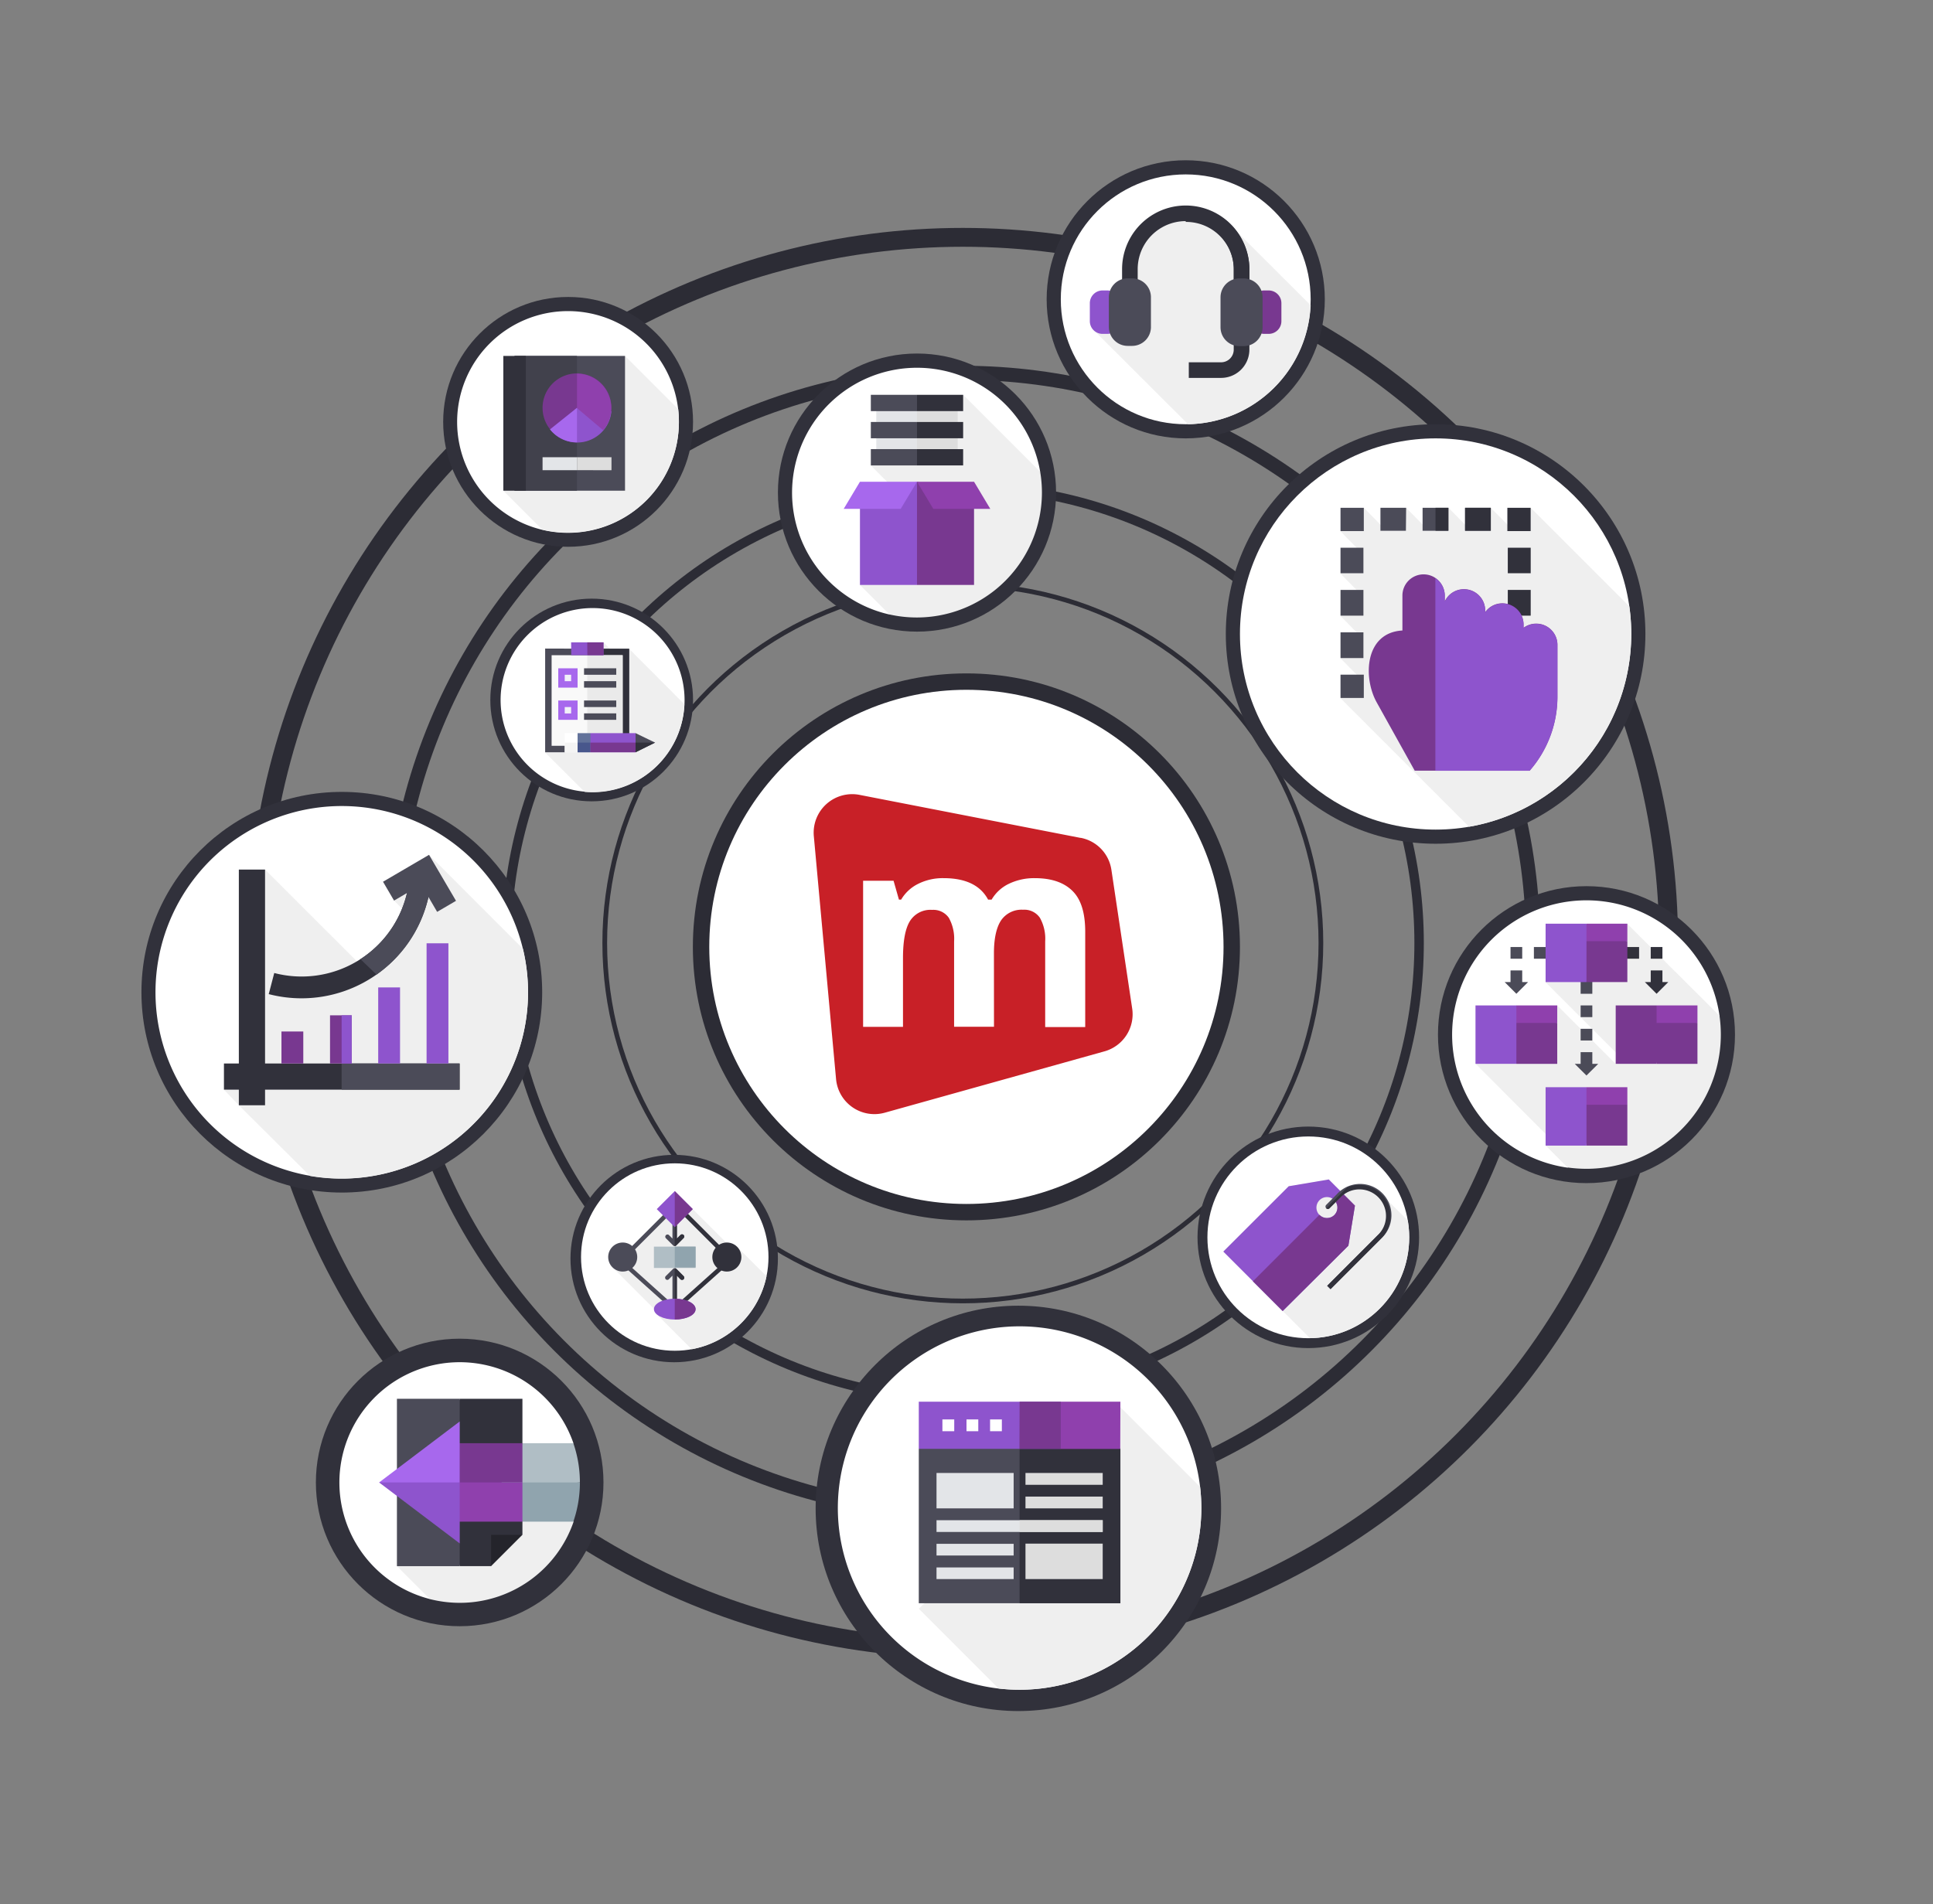 <svg xmlns="http://www.w3.org/2000/svg" viewBox="0 0 410 404">

<rect x="0" y="0" width="410" height="404" fill="#808080" stroke="none"/>

<style type="text/css" media="screen">  
    <![CDATA[  
    
@keyframes scale {
  0% {
    transform: translate(0%, 0%) scale(1.0);
  }
  100% {
    transform: translate(0%, 0%) scale(1.05);
  }
}

.insights-circle {
  text-align:center;
  transform-origin: center;
  transform:scale(1.0);
  animation: scale 4s ease alternate infinite;
  
}

#icon-2, #icon-9, #icon-11 {
  animation-delay: 1s;
}

#icon-3, #icon-5, #icon-8 {
  animation-delay: 2s;
}

#icon-4, #icon-7, #icon-10 {
  animation-delay: 3s;
}

#icon-1, #icon-6 {
  animation-delay: 4s;
}

    ]]>  
</style> 


    <defs>
        <style>.cls-1,.cls-2,.cls-3,.cls-4{fill:none;stroke:#2c2c35;stroke-miterlimit:10;}.cls-1{stroke-width:4px;}.cls-2{stroke-width:3px;}.cls-3{stroke-width:2px;}.cls-5{fill:#2c2c35;}.cls-6{fill:#fff;}.cls-7{fill:#c82027;fill-rule:evenodd;}.cls-8{fill:#31313b;}.cls-9{fill:#efefef;}.cls-10{fill:#783890;}.cls-11{fill:#8e54cd;}.cls-12{fill:#a768ed;}.cls-13{fill:#8f40ad;}.cls-14{fill:#ddd;}.cls-15{fill:#e3e5e8;}.cls-16{fill:#4b4b58;}.cls-17{fill:#f9f9f9;}.cls-18{fill:#eaeaea;}.cls-19{fill:#f1f1f8;}.cls-20{fill:#f4f4f4;}.cls-21{fill:#62729a;}.cls-22{fill:#48578c;}.cls-23{fill:#b0bec5;}.cls-24{fill:#90a4ae;}.cls-25{fill:#24242b;}.cls-26{fill:#8f40ad;}.cls-27{fill:#41414c;}</style>
    </defs>
    <title>insights-2</title>
    <g id="Layer_10" data-name="Layer 10">
        <circle class="cls-1" cx="204.22" cy="200.05" r="149.7" />
        <circle class="cls-2" cx="204.22" cy="200.05" r="120.95" />
        <circle class="cls-3" cx="204.22" cy="200.05" r="96.78" />
        <circle class="cls-4" cx="204.22" cy="200.05" r="75.95" />
    </g>
    <g id="mopinion">
        <circle id="bg_circle" class="cls-5" cx="204.98" cy="200.88" r="58.02" />
        <circle id="bg_circle-2" data-name="bg_circle" class="cls-6" cx="204.98" cy="200.88" r="54.54" />
        <path class="cls-7" d="M229.2,177.76l-46.84-9.12a8.17,8.17,0,0,0-9.74,8.79l4.71,51.46a8.17,8.17,0,0,0,10.37,7.16l46.54-13a8.17,8.17,0,0,0,5.9-9.11l-4.4-29.37a8.12,8.12,0,0,0-6.54-6.83Z" />
        <path class="cls-6" d="M210.83,217.82h-8.46V199.71a9.1,9.1,0,0,0-1.12-5,4,4,0,0,0-3.54-1.68,5.11,5.11,0,0,0-4.71,2.38q-1.47,2.38-1.47,7.85v14.59h-8.46v-31h6.46l1.14,4h.47a8.57,8.57,0,0,1,3.6-3.34,11.65,11.65,0,0,1,5.41-1.21q7,0,9.43,4.55h.75a8.45,8.45,0,0,1,3.67-3.36,12.35,12.35,0,0,1,5.48-1.19c3.52,0,6.17.9,8,2.71s2.7,4.69,2.7,8.66v20.22h-8.49V199.71a9.1,9.1,0,0,0-1.12-5A4,4,0,0,0,217,193a5.26,5.26,0,0,0-4.64,2.22c-1,1.48-1.54,3.82-1.54,7Z" />
    </g>
    <g id="icon-1"  class="insights-circle">
        <g id="Path_102" data-name="Path 102">
            <circle class="cls-8" cx="194.5" cy="104.5" r="29.5" />
        </g>
        <path class="cls-6" d="M220.63,100.1a26.5,26.5,0,1,0-32,30.26Z" />
        <path class="cls-9" d="M221,104.5a26.57,26.57,0,0,0-.37-4.4L204.29,83.76l-19.58,15L196.92,111,182.4,124.09l6.27,6.27A26.54,26.54,0,0,0,221,104.5Z" />
        <polygon class="cls-10" points="194.5 102.2 191.81 113.14 194.5 124.09 206.6 124.09 206.6 105.65 194.5 102.2" />
        <polygon class="cls-11" points="182.4 105.65 182.4 124.09 194.5 124.09 194.5 102.2 182.4 105.65" />
        <polygon class="cls-12" points="191.04 107.96 178.95 107.96 182.4 102.2 194.5 102.2 191.04 107.96" />
        <polygon class="cls-13" points="206.6 102.2 194.5 102.2 197.96 107.96 210.05 107.96 206.6 102.2" />
        <polygon class="cls-14" points="203.14 90.67 203.14 86.06 194.5 86.06 193.35 88.37 194.5 90.67 203.14 90.67" />
        <rect class="cls-15" x="185.86" y="86.07" width="8.64" height="4.61" />
        <polygon class="cls-14" points="203.14 96.44 203.14 91.83 194.5 91.83 193.35 94.13 194.5 96.44 203.14 96.44" />
        <rect class="cls-15" x="185.86" y="91.83" width="8.64" height="4.61" />
        <polygon class="cls-8" points="194.5 83.76 193.35 85.49 194.5 87.22 204.29 87.22 204.29 83.76 194.5 83.76" />
        <polygon class="cls-8" points="194.5 89.52 193.35 91.25 194.5 92.98 204.29 92.98 204.29 89.52 194.5 89.52" />
        <polygon class="cls-8" points="194.5 95.28 193.35 97.01 194.5 98.74 204.29 98.74 204.29 95.28 194.5 95.28" />
        <rect class="cls-16" x="184.71" y="83.76" width="9.79" height="3.46" />
        <rect class="cls-16" x="184.71" y="89.52" width="9.79" height="3.46" />
        <rect class="cls-16" x="184.71" y="95.28" width="9.79" height="3.46" />
    </g>
    <g id="icon-2"  class="insights-circle">
        <circle class="cls-8" cx="125.5" cy="148.5" r="21.5" />
        <path class="cls-6" d="M145.2,148.54A19.51,19.51,0,1,1,125.69,129,19.51,19.51,0,0,1,145.2,148.54Z" />
        <path class="cls-9" d="M133.44,137.64l-2.05,2.05L128,136.27l-2.58,2.59,3.41,3.41-11.28,11.28,2.07,2.08-4,4L124,168c.55.05,1.11.08,1.67.08a19.51,19.51,0,0,0,19.49-18.67Z" />
        <path class="cls-16" d="M133.44,137.64v19.21l-13.66,2.74h-4.15v-22Z" />
        <path class="cls-8" d="M133.44,137.64v19.21l-8.88,1.78v-21Z" />
        <path class="cls-17" d="M117,139h15.07v19.22H117Z" />
        <path class="cls-18" d="M124.56,139h7.51v19.22h-7.51Z" />
        <path class="cls-12" d="M122.51,145.88h-4.1v-4.1h4.1Z" />
        <path class="cls-19" d="M119.78,143.15h1.36v1.36h-1.36Z" />
        <path class="cls-16" d="M123.88,141.78h6.83v1.37h-6.83Z" />
        <path class="cls-16" d="M123.88,144.51h6.83v1.37h-6.83Z" />
        <path class="cls-12" d="M122.51,152.71h-4.1v-4.1h4.1Z" />
        <path class="cls-19" d="M119.78,150h1.36v1.36h-1.36Z" />
        <path class="cls-16" d="M123.88,148.61h6.83V150h-6.83Z" />
        <path class="cls-16" d="M123.88,151.34h6.83v1.37h-6.83Z" />
        <path class="cls-6" d="M119.78,159.59h2.73l1.37-1.94-.07-.11-1.3-2h-2.73Z" />
        <path class="cls-20" d="M119.78,159.59h2.73l1.37-1.94-.07-.11h-4Z" />
        <path class="cls-21" d="M122.51,159.59h2.73l1.37-1.94-.07-.11-1.3-2h-2.73Z" />
        <path class="cls-22" d="M122.51,159.59h2.73l1.37-1.94-.07-.11h-4Z" />
        <path class="cls-11" d="M125.24,159.59h9.57l1.36-2.05-1.36-2h-9.57Z" />
        <path class="cls-10" d="M125.24,157.54v2.05h9.57l1.36-2.05Z" />
        <path class="cls-16" d="M134.81,159.59l4.14-2.05-4.14-2Z" />
        <path class="cls-8" d="M134.81,157.54v2.05l4.14-2.05Z" />
        <path class="cls-11" d="M121.14,136.27H128V139h-6.84Z" />
        <path class="cls-10" d="M124.56,136.27H128V139h-3.42Z" />
    </g>
    <g id="icon-3"  class="insights-circle">
        <g id="Path_102-2" data-name="Path 102">
            <circle class="cls-8" cx="143" cy="267" r="22" />
        </g>
        <circle class="cls-6" cx="143.12" cy="266.68" r="19.88" />
        <path class="cls-9" d="M146.71,286.24a19.9,19.9,0,0,0,15.87-15.48l-6.1-6.1-.57.83-9-9-3.25,1.23-.8-.79-2,1.87h0l-.16.14-10.78,9.93,9.74,9.73-.36.22Z" />
        <path class="cls-16" d="M145,262a.48.48,0,0,0-.67,0l-.76.76v-5.54a.47.47,0,0,0-.94,0v5.54l-.76-.76a.47.47,0,0,0-.66.66l1.56,1.56a.46.46,0,0,0,.66,0l1.56-1.56A.46.46,0,0,0,145,262Z" />
        <path class="cls-8" d="M145,262a.48.48,0,0,0-.67,0l-.76.76v-5.54a.47.47,0,0,0-.47-.47v7.61a.47.47,0,0,0,.33-.14l1.56-1.56A.46.46,0,0,0,145,262Z" />
        <path class="cls-16" d="M145,270.73l-1.56-1.56a.47.47,0,0,0-.66,0l-1.57,1.56a.47.47,0,0,0,0,.66.46.46,0,0,0,.66,0l.76-.76v5.53a.47.47,0,0,0,.94,0v-5.54l.76.77a.46.46,0,0,0,.33.13.5.5,0,0,0,.34-.13A.48.48,0,0,0,145,270.73Z" />
        <path class="cls-8" d="M145,270.73l-1.56-1.56a.5.5,0,0,0-.34-.13v7.6a.47.47,0,0,0,.47-.47v-5.54l.76.77a.46.46,0,0,0,.33.13.5.5,0,0,0,.34-.13A.48.48,0,0,0,145,270.73Z" />
        <path class="cls-8" d="M153.91,268.06a.46.46,0,0,0-.66,0l-10.13,9.08v1.09a.45.45,0,0,0,.31-.12l10.45-9.35A.47.47,0,0,0,153.91,268.06Z" />
        <path class="cls-16" d="M143.12,277.1,133,268a.46.46,0,0,0-.66,0,.47.47,0,0,0,0,.66l10.44,9.35a.47.47,0,0,0,.31.12h0V277.1Z" />
        <path class="cls-16" d="M132.24,267.31a.43.43,0,0,1-.33-.14.45.45,0,0,1,0-.66l9.56-9.56a.47.47,0,1,1,.66.66l-9.56,9.56A.43.43,0,0,1,132.24,267.31Z" />
        <path class="cls-8" d="M153.13,265.84a.46.46,0,0,1-.33-.13l-8.1-8.1a.47.47,0,0,1,0-.66.48.48,0,0,1,.67,0l8.09,8.09a.48.48,0,0,1,0,.67A.46.46,0,0,1,153.13,265.84Z" />
        <rect class="cls-23" x="138.7" y="264.47" width="8.83" height="4.53" />
        <rect class="cls-24" x="143.12" y="264.47" width="4.42" height="4.42" />
        <ellipse class="cls-11" cx="143.12" cy="277.73" rx="4.42" ry="2.21" />
        <path class="cls-10" d="M147.54,277.73c0-1.22-2-2.21-4.42-2.21v4.41C145.56,279.93,147.54,279,147.54,277.73Z" />
        <circle class="cls-16" cx="132.08" cy="266.68" r="3.08" />
        <circle class="cls-8" cx="154.17" cy="266.68" r="3.08" />
        <rect class="cls-11" x="140.42" y="253.81" width="5.39" height="5.39" transform="translate(-139.46 176.33) rotate(-45)" />
        <polygon class="cls-10" points="143.12 252.69 143.12 260.32 146.94 256.51 143.12 252.69" />
    </g>
    <g id="icon-4"  class="insights-circle">
        <circle class="cls-8" cx="304.5" cy="134.5" r="44.5" />
        <circle class="cls-6" cx="304.5" cy="134.5" r="41.5" />
        <path class="cls-9" d="M311.59,175.39a41.53,41.53,0,0,0,34-46.74l-20.92-20.92-3.52,5-4.95-5-4.54,4.51-4.43-4.51-4.62,4.43-4.36-4.43-4.67,4.37-4.3-4.37-4.95,5,4.21,4.28-4.21,4.69,4.37,4.44-4.37,4.54,4.14,4.2-4.14,4.78,4.23,4.29-4.23,4.17Z" />
        <polygon class="cls-16" points="324.67 148.07 319.72 148.07 319.72 143.21 319.81 143.21 319.81 143.13 324.67 143.13 324.67 148.07" />
        <path class="cls-16" d="M316.2,148.07h-5.45v-4.86h5.45Zm-9,0h-5.46v-4.86h5.46Zm-9,0H292.8v-4.86h5.45Z" />
        <rect class="cls-16" x="284.33" y="143.13" width="4.94" height="4.94" />
        <path class="cls-16" d="M289.19,139.61h-4.86v-5.46h4.86Zm0-9h-4.86v-5.46h4.86Zm0-9h-4.86V116.2h4.86Z" />
        <rect class="cls-16" x="284.33" y="107.73" width="4.94" height="4.94" />
        <path class="cls-16" d="M316.2,112.6h-5.45v-4.87h5.45Zm-9,0h-5.46v-4.87h5.46Zm-9,0H292.8v-4.87h5.45Z" />
        <rect class="cls-8" x="310.75" y="107.73" width="5.46" height="4.86" />
        <rect class="cls-8" x="304.48" y="107.73" width="2.74" height="4.86" />
        <rect class="cls-8" x="319.72" y="107.73" width="4.94" height="4.94" />
        <path class="cls-8" d="M324.67,139.61h-4.86v-5.46h4.86Zm0-9h-4.86v-5.46h4.86Zm0-9h-4.86V116.2h4.86Z" />
        <path class="cls-10" d="M292,149l8.07,14.5h24.36a23.83,23.83,0,0,0,5.9-15.71v-11a4.49,4.49,0,0,0-4.49-4.49h0a4.48,4.48,0,0,0-2.69.89v-.71a4.49,4.49,0,0,0-4.49-4.49h0a4.46,4.46,0,0,0-3.65,1.88v-.39a4.5,4.5,0,0,0-4.5-4.49h0a4.48,4.48,0,0,0-4.07,2.6v-1.25a4.49,4.49,0,0,0-4.49-4.49h0a4.49,4.49,0,0,0-4.49,4.49v7.42C289.46,134.21,289.07,143.72,292,149Z" />
        <path class="cls-11" d="M325.85,132.34h0a4.48,4.48,0,0,0-2.69.89v-.71a4.49,4.49,0,0,0-8.14-2.61v-.39a4.5,4.5,0,0,0-4.5-4.49h0a4.48,4.48,0,0,0-4.07,2.6v-1.25a4.48,4.48,0,0,0-2-3.71v40.85h20a23.83,23.83,0,0,0,5.9-15.71v-11A4.49,4.49,0,0,0,325.85,132.34Z" />
    </g>
    <g id="icon-5"  class="insights-circle">
        <g id="Path_102-3" data-name="Path 102">
            <circle class="cls-8" cx="97.5" cy="314.5" r="30.5" />
        </g>
        <path class="cls-6" d="M121.63,306.18a25.52,25.52,0,1,0-30.47,33.05Z" />
        <path class="cls-9" d="M110.81,306.18,84.19,332.25l7,7a26,26,0,0,0,6.34.79,25.53,25.53,0,0,0,24.13-17.2Z" />
        <polygon class="cls-8" points="97.5 296.75 93.06 314.5 97.5 332.25 104.16 332.25 106.38 327.81 110.81 325.6 110.81 296.75 97.5 296.75" />
        <rect class="cls-16" x="84.19" y="296.75" width="13.31" height="35.51" />
        <polygon class="cls-25" points="104.16 332.25 104.16 325.6 110.81 325.6 104.16 332.25" />
        <path class="cls-23" d="M123,314.5l-14.42,1.11,2.21-9.43h10.82A25.48,25.48,0,0,1,123,314.5Z" />
        <polygon class="cls-10" points="110.81 306.18 110.81 315.93 94.81 317.81 96.99 306.18 110.81 306.18" />
        <path class="cls-24" d="M106.38,314.5H123a25.48,25.48,0,0,1-1.39,8.32H110.81Z" />
        <polygon class="cls-13" points="110.81 314.5 110.81 322.82 96.99 322.82 91.49 314.5 110.81 314.5" />
        <polygon class="cls-12" points="97.5 301.57 97.5 314.5 88.96 316.72 80.41 314.5 97.5 301.57" />
        <polygon class="cls-11" points="97.5 314.5 80.41 314.5 97.5 327.43 97.5 314.5" />
    </g>
    <g id="icon-6" class="insights-circle">
        <circle class="cls-8" cx="216" cy="320" r="43" />
        <path class="cls-6" d="M254.81,319.92a38.55,38.55,0,1,1-38.55-38.54A38.55,38.55,0,0,1,254.81,319.92Z" />
        <path class="cls-9" d="M254.81,319.92a38.88,38.88,0,0,0-.26-4.47l-16.91-16.91L194.89,341.3l16.92,16.92a40.76,40.76,0,0,0,4.45.25A38.55,38.55,0,0,0,254.81,319.92Z" />
        <path class="cls-16" d="M237.64,307.39v32.74H194.88V307.39l3.28-2.51h36.2Z" />
        <path class="cls-8" d="M237.64,307.39v32.74H216.26V304.88h18.1Z" />
        <path class="cls-14" d="M217.51,312.49h16.38V315H217.51Z" />
        <path class="cls-14" d="M217.51,317.5h16.38V320H217.51Z" />
        <path class="cls-15" d="M198.64,322.51h35.25V325H198.64Z" />
        <path class="cls-15" d="M198.64,327.52H215V330H198.64Z" />
        <path class="cls-15" d="M198.64,332.53H215V335H198.64Z" />
        <path class="cls-14" d="M233.89,335H217.51v-7.52h16.38Z" />
        <path class="cls-14" d="M216.26,322.51h17.63V325H216.26Z" />
        <path class="cls-15" d="M198.64,312.49V320H215v-7.51Z" />
        <path class="cls-13" d="M237.64,297.37H225l-2.5,5.79,2.5,4.23h12.61Z" />
        <path class="cls-11" d="M194.88,297.37H225v10H194.88Z" />
        <path class="cls-10" d="M216.26,297.37H225v10h-8.77Z" />
        <path class="cls-6" d="M199.89,301.13h2.51v2.5h-2.51Z" />
        <path class="cls-6" d="M205,301.13h2.5v2.5H205Z" />
        <path class="cls-6" d="M210,301.13h2.5v2.5H210Z" />
    </g>
    <g id="icon-7" class="insights-circle">
        <g id="Path_102-4" data-name="Path 102">
            <circle class="cls-8" cx="72.5" cy="210.5" r="42.5" />
        </g>
        <path id="Path_102-5" data-name="Path 102" class="cls-6" d="M112,210.5A39.51,39.51,0,1,1,72.5,171,39.51,39.51,0,0,1,112,210.5Z" />
        <path id="Path_103" data-name="Path 103" class="cls-9" d="M112,210.5a39.82,39.82,0,0,0-1.09-9.23L91,181.35l-7.42,9.71,2.06,2.07L79,207.24,56.22,184.48l-2.29,45.91-6.43.78,3.16,3.31,15.1,15A39.55,39.55,0,0,0,112,210.5Z" />
        <path id="Path_104" data-name="Path 104" class="cls-8" d="M64,211.79a27.68,27.68,0,0,1-7-.89l1.17-4.48a22.94,22.94,0,0,0,28-16.37l1.22-4.67,4.48,1.17-1.22,4.67A27.59,27.59,0,0,1,64,211.79Z" />
        <path id="Path_105" data-name="Path 105" class="cls-16" d="M87.4,185.38l-1.22,4.67a22.83,22.83,0,0,1-9.73,13.43l3.41,3.28a27.37,27.37,0,0,0,10.79-15.54l1.22-4.67Z" />
        <path id="Path_106" data-name="Path 106" class="cls-16" d="M92.72,193.45l-3.37-5.77-5.77,3.38-2.34-4L91,181.35l5.72,9.76Z" />
        <path id="Path_107" data-name="Path 107" class="cls-8" d="M47.5,225.62h50v5.55h-50Z" />
        <path id="Path_108" data-name="Path 108" class="cls-16" d="M72.46,225.62h25v5.55h-25Z" />
        <path id="Path_109" data-name="Path 109" class="cls-8" d="M50.66,234.48v-50h5.56v50Z" />
        <g id="Group_49" data-name="Group 49">
            <path id="Path_110" data-name="Path 110" class="cls-11" d="M90.48,200.12h4.63v25.5H90.48Z" />
            <path id="Path_111" data-name="Path 111" class="cls-11" d="M80.22,209.48h4.63v16.14H80.22Z" />
            <path id="Path_112" data-name="Path 112" class="cls-10" d="M70,215.4H74.6v10.22H70Z" />
            <path id="Path_113" data-name="Path 113" class="cls-11" d="M72.46,215.4h2.13v10.22H72.46Z" />
            <path id="Path_114" data-name="Path 114" class="cls-10" d="M59.7,218.83h4.63v6.79H59.7Z" />
        </g>
    </g>
    <g id="icon-8" class="insights-circle">
        <circle class="cls-8" cx="336.5" cy="219.5" r="31.5" />
        <path class="cls-6" d="M364.72,215.5a28.5,28.5,0,1,0-32.22,32.22Z" />
        <path class="cls-9" d="M365,219.5a29.31,29.31,0,0,0-.28-4L345.17,196l-17.34,12.39,16.31,16.31-1.44,1-12.4-12.4L313,225.7,329.27,242l-1.44,1,4.67,4.68a29.31,29.31,0,0,0,4,.28A28.5,28.5,0,0,0,365,219.5Z" />
        <rect class="cls-16" x="335.26" y="218.26" width="2.48" height="2.48" />
        <rect class="cls-16" x="335.26" y="213.3" width="2.48" height="2.48" />
        <rect class="cls-16" x="335.26" y="205.87" width="2.48" height="4.96" />
        <polygon class="cls-16" points="336.5 228.17 338.98 225.7 337.74 225.7 337.74 223.22 335.26 223.22 335.26 225.7 334.02 225.7 336.5 228.17" />
        <polygon class="cls-10" points="336.5 243.04 345.17 243.04 345.17 234.37 334.02 231.89 336.5 243.04" />
        <polygon class="cls-26" points="345.17 234.37 334.02 234.37 336.5 230.65 345.17 230.65 345.17 234.37" />
        <rect class="cls-11" x="327.83" y="230.65" width="8.67" height="12.39" />
        <rect class="cls-16" x="320.39" y="200.91" width="2.48" height="2.48" />
        <rect class="cls-16" x="325.35" y="200.91" width="4.96" height="2.48" />
        <polygon class="cls-16" points="322.87 208.35 322.87 205.87 320.39 205.87 320.39 208.35 319.15 208.35 321.63 210.83 324.11 208.35 322.87 208.35" />
        <polygon class="cls-10" points="321.63 225.7 330.3 225.7 330.3 217.02 319.15 214.54 321.63 225.7" />
        <polygon class="cls-26" points="330.3 217.02 319.15 217.02 321.63 213.3 330.3 213.3 330.3 217.02" />
        <rect class="cls-11" x="312.96" y="213.3" width="8.67" height="12.39" />
        <rect class="cls-8" x="342.7" y="200.91" width="4.96" height="2.48" />
        <rect class="cls-8" x="350.13" y="200.91" width="2.48" height="2.48" />
        <polygon class="cls-8" points="352.61 208.35 352.61 205.87 350.13 205.87 350.13 208.35 348.89 208.35 351.37 210.83 353.85 208.35 352.61 208.35" />
        <polygon class="cls-10" points="351.37 225.7 360.04 225.7 360.04 217.02 348.89 214.54 351.37 225.7" />
        <polygon class="cls-26" points="360.04 217.02 348.89 217.02 351.37 213.3 360.04 213.3 360.04 217.02" />
        <rect class="cls-10" x="342.7" y="213.3" width="8.67" height="12.39" />
        <polygon class="cls-10" points="336.5 208.35 345.17 208.35 345.17 199.67 334.02 197.2 336.5 208.35" />
        <polygon class="cls-26" points="345.17 199.67 334.02 199.67 336.5 195.96 345.17 195.96 345.17 199.67" />
        <rect class="cls-11" x="327.83" y="195.96" width="8.67" height="12.39" />
    </g>
    <g id="icon-9" class="insights-circle">
        <g id="Path_102-6" data-name="Path 102">
            <circle class="cls-8" cx="277.5" cy="262.5" r="23.5" />
        </g>
        <circle class="cls-6" cx="277.5" cy="262.5" r="21.4" />
        <path class="cls-9" d="M298.9,262.5a21.09,21.09,0,0,0-.31-3.58l-5.65-5.66a6.69,6.69,0,0,0-8.63-.57l-2.47-2.47-8.5,1.44-13.87,13.86,18.37,18.37A21.4,21.4,0,0,0,298.9,262.5Z" />
        <path class="cls-11" d="M287.39,255.77l-5.55-5.55-8.5,1.44-13.87,13.86,12.61,12.61L286,264.27Zm-7.51,2a2.23,2.23,0,1,1,3.15,0A2.23,2.23,0,0,1,279.88,257.73Z" />
        <path class="cls-10" d="M287.39,255.77,284.61,253,283,254.58a2,2,0,0,1,.31.4,2.22,2.22,0,0,1-3.46,2.75l-14.1,14.1,6.3,6.3L286,264.27Z" />
        <path class="cls-16" d="M282.21,273.49l-.71-.71,10.72-10.73a5.64,5.64,0,1,0-7.92-8L282,256.33a.5.5,0,0,1-.71,0h0a.51.51,0,0,1,0-.71l2.26-2.26A6.65,6.65,0,1,1,293,262.7Z" />
        <path class="cls-8" d="M293,262.7l-10.78,10.79-.71-.71,10.72-10.73a5.64,5.64,0,0,0-7.2-8.65,6.84,6.84,0,0,0-.72.61L282,256.33a.5.5,0,0,1-.71,0l4.43-4.42A6.63,6.63,0,0,1,293,262.7Z" />
    </g>
    <g id="icon-10" class="insights-circle">
        <g id="Path_102-7" data-name="Path 102">
            <circle class="cls-8" cx="251.5" cy="63.5" r="29.5" />
        </g>
        <circle class="cls-6" cx="251.5" cy="63.5" r="26.5" />
        <path class="cls-9" d="M252,90a26.49,26.49,0,0,0,26-25.24L262.19,49l-11.75-4-7.27,3.12L240.65,57l-8.88,12.82Z" />
        <path class="cls-8" d="M259,80.17h-6.85V76.86H259a2.68,2.68,0,0,0,2.68-2.68V68.25H265v5.93A6,6,0,0,1,259,80.17Z" />
        <path class="cls-8" d="M265,66.23h-3.31V57.1a10.19,10.19,0,0,0-20.38,0v9.13H238V57.1a13.5,13.5,0,0,1,27,0Z" />
        <path class="cls-8" d="M251.5,43.77h0v3.31h0a10.11,10.11,0,0,1,10.19,10v9.13H265V57.1A13.43,13.43,0,0,0,251.5,43.77Z" />
        <path class="cls-11" d="M234.86,70.83h-1a2.69,2.69,0,0,1-2.7-2.69V64.32a2.7,2.7,0,0,1,2.7-2.7h1a2.7,2.7,0,0,1,2.69,2.7v3.82A2.69,2.69,0,0,1,234.86,70.83Z" />
        <path class="cls-16" d="M240.12,73.38h-.92a4,4,0,0,1-4-4V63.05a4,4,0,0,1,4-4h.92a4,4,0,0,1,4,4v6.36A4,4,0,0,1,240.12,73.38Z" />
        <path class="cls-10" d="M268.14,61.62h.95a2.7,2.7,0,0,1,2.7,2.7v3.82a2.69,2.69,0,0,1-2.7,2.69h-.95a2.69,2.69,0,0,1-2.69-2.69V64.32A2.7,2.7,0,0,1,268.14,61.62Z" />
        <path class="cls-16" d="M262.88,59.07h.92a4,4,0,0,1,4,4v6.36a4,4,0,0,1-4,4h-.92a4,4,0,0,1-4-4V63.05A4,4,0,0,1,262.88,59.07Z" />
    </g>
    <g id="icon-11" class="insights-circle">
        <g id="Path_102-8" data-name="Path 102">
            <circle class="cls-8" cx="120.5" cy="89.5" r="26.5" />
        </g>
        <path class="cls-6" d="M144,89.49A23.52,23.52,0,1,1,120.49,66,23.52,23.52,0,0,1,144,89.49Z" />
        <path class="cls-9" d="M144,89.49a23.9,23.9,0,0,0-.15-2.7L132.57,75.51,106.76,104.1l8.27,8.27a23.93,23.93,0,0,0,5.46.63A23.52,23.52,0,0,0,144,89.49Z" />
        <path class="cls-16" d="M109.14,75.51h23.43V104.1H109.14Z" />
        <path class="cls-14" d="M115.08,97H129.7v2.75H115.08Z" />
        <path class="cls-27" d="M122.38,104.1H109.14V75.51h13.24Z" />
        <path class="cls-10" d="M129.68,86.53a7.3,7.3,0,1,1-7.3-7.31A7.3,7.3,0,0,1,129.68,86.53Z" />
        <path class="cls-11" d="M122.38,86.53l-5.7,4.57a7.3,7.3,0,0,0,13-3.83Z" />
        <path class="cls-15" d="M115.08,97h7.3v2.75h-7.3Z" />
        <path class="cls-13" d="M127.94,91.27a7.3,7.3,0,0,0-5.55-12v7.31Z" />
        <path class="cls-8" d="M106.76,75.51h4.77V104.1h-4.77Z" />
        <path class="cls-12" d="M122.38,86.53l-5.7,4.57a7.31,7.31,0,0,0,5.7,2.74Z" />
    </g>
</svg>